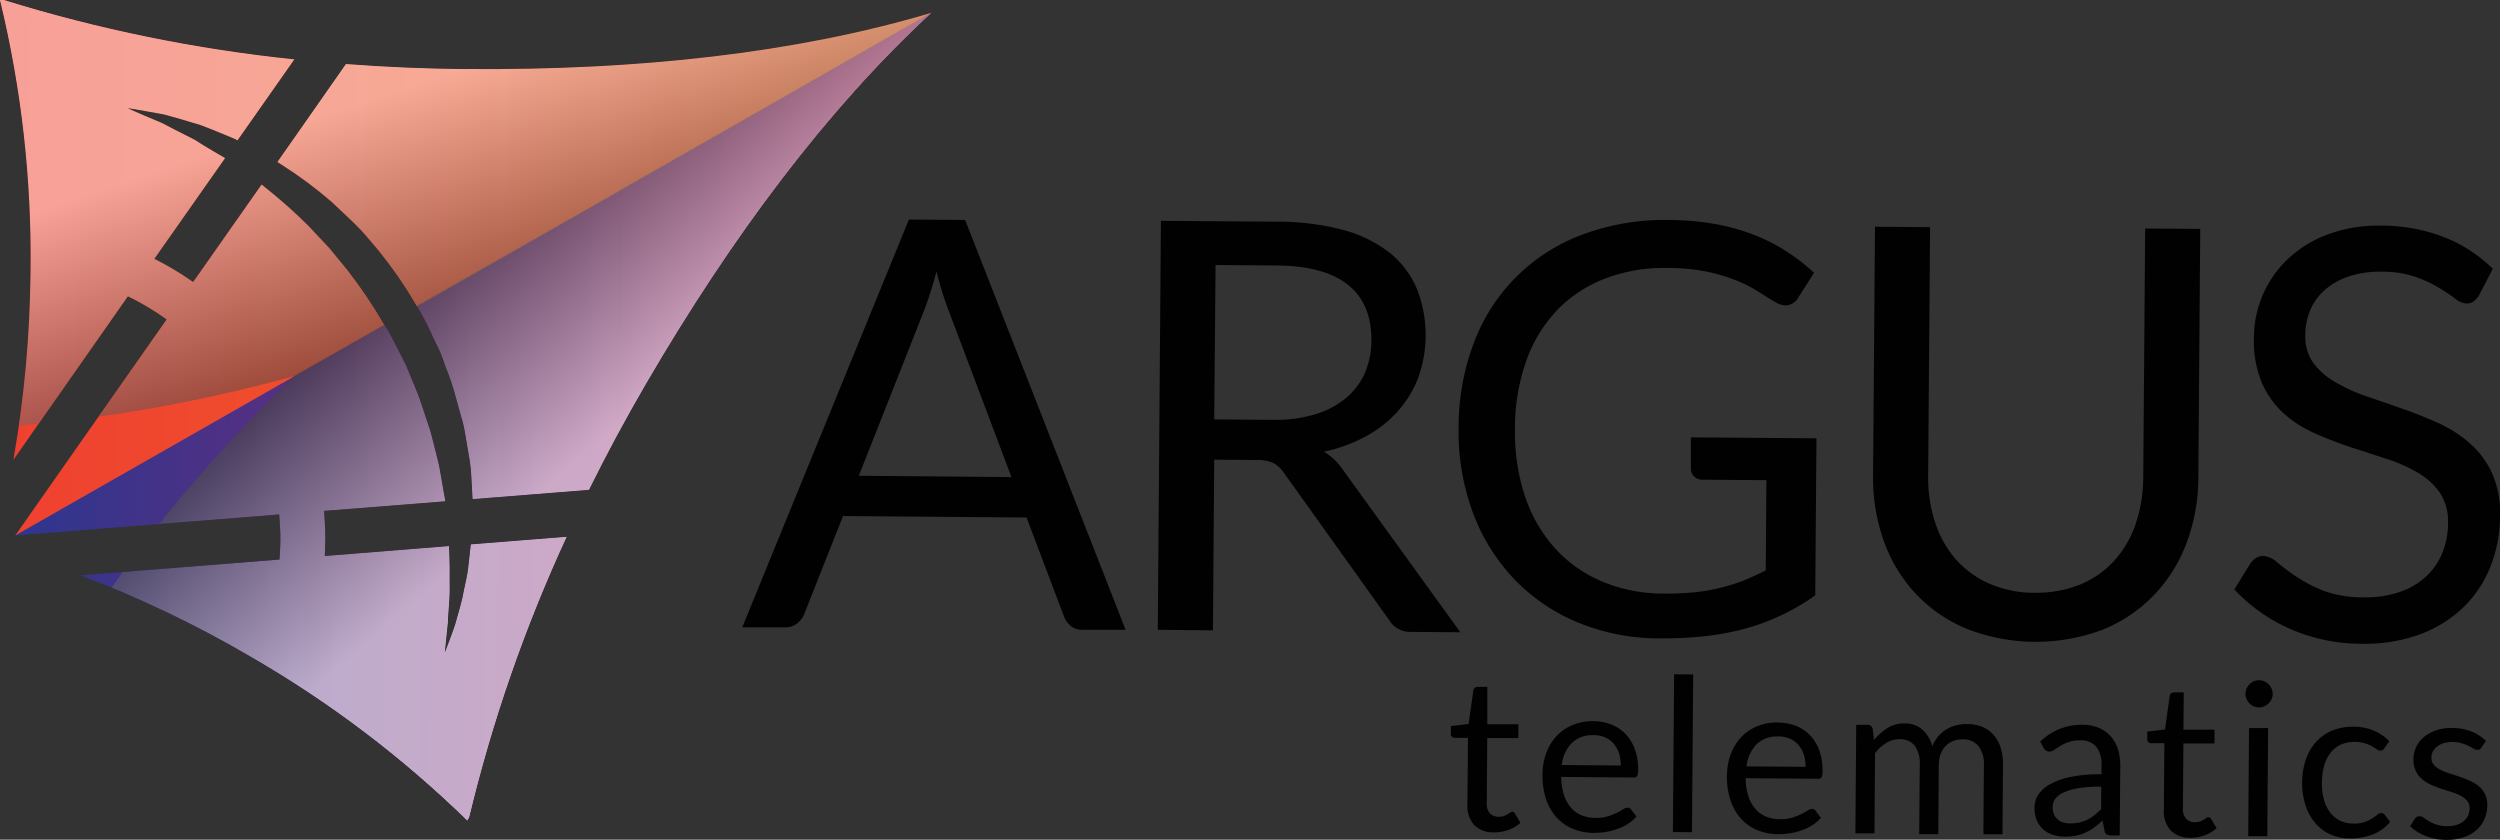 <?xml version="1.0" encoding="UTF-8"?>
<svg xmlns="http://www.w3.org/2000/svg" xmlns:xlink="http://www.w3.org/1999/xlink" viewBox="0 0 392.99 131.99">
  <rect x="0" y="0" width="392.99" height="131.99" fill="#333333" stroke="none"/>
  <defs>
    <style>.cls-1{fill:url(#linear-gradient);}.cls-2{fill:url(#linear-gradient-2);}.cls-3{fill:url(#linear-gradient-3);}.cls-4{fill:url(#linear-gradient-4);}.cls-5{fill:url(#linear-gradient-5);}.cls-6{fill:url(#linear-gradient-6);}.cls-7{fill:none;}.cls-8{isolation:isolate;}.cls-9{clip-path:url(#clip-path);}.cls-10{fill:url(#linear-gradient-7);}.cls-11{clip-path:url(#clip-path-2);}.cls-12{fill:url(#linear-gradient-8);}.cls-13{fill:#010101;}.cls-14{opacity:0.5;}.cls-14,.cls-30{mix-blend-mode:screen;}.cls-15{clip-path:url(#clip-path-3);}.cls-16{clip-path:url(#clip-path-4);}.cls-17{mix-blend-mode:overlay;}.cls-18{clip-path:url(#clip-path-5);}.cls-19{clip-path:url(#clip-path-6);}.cls-20{mask:url(#mask);}.cls-21{fill:url(#linear-gradient-9);}.cls-22{clip-path:url(#clip-path-7);}.cls-23{clip-path:url(#clip-path-8);}.cls-24{mask:url(#mask-2);}.cls-25{fill:url(#linear-gradient-10);}.cls-26{clip-path:url(#clip-path-9);}.cls-27{clip-path:url(#clip-path-10);}.cls-28{mask:url(#mask-3);}.cls-29{fill:url(#linear-gradient-11);}.cls-30{opacity:0.6;}.cls-31{clip-path:url(#clip-path-11);}.cls-32{clip-path:url(#clip-path-12);}.cls-33{clip-path:url(#clip-path-13);}.cls-34{clip-path:url(#clip-path-14);}.cls-35{mask:url(#mask-4);}.cls-36{fill:url(#linear-gradient-12);}.cls-37{clip-path:url(#clip-path-15);}.cls-38{clip-path:url(#clip-path-16);}.cls-39{mask:url(#mask-5);}.cls-40{fill:url(#linear-gradient-13);}.cls-41{clip-path:url(#clip-path-17);}.cls-42{clip-path:url(#clip-path-18);}.cls-43{mask:url(#mask-6);}.cls-44{fill:url(#linear-gradient-14);}</style>
    <linearGradient id="linear-gradient" x1="-1094.11" y1="268.4" x2="-1093.11" y2="268.4" gradientTransform="matrix(46.56, 0, 0, -46.56, 50950.71, 12479.2)" gradientUnits="userSpaceOnUse">
      <stop offset="0" stop-color="#fff"></stop>
      <stop offset="1"></stop>
    </linearGradient>
    <linearGradient id="linear-gradient-2" x1="-1097.69" y1="270.37" x2="-1096.69" y2="270.37" gradientTransform="matrix(0, -46.56, -46.56, 0, 12637.37, -51069.06)" xlink:href="#linear-gradient"></linearGradient>
    <linearGradient id="linear-gradient-3" x1="-1100.41" y1="272.53" x2="-1099.41" y2="272.53" gradientTransform="matrix(0, -46.57, -46.57, 0, 12738.28, -51180.89)" xlink:href="#linear-gradient"></linearGradient>
    <linearGradient id="linear-gradient-4" x1="-1062.27" y1="286.88" x2="-1061.27" y2="286.88" gradientTransform="translate(13473.25 49513.2) rotate(90) scale(46.56)" xlink:href="#linear-gradient"></linearGradient>
    <linearGradient id="linear-gradient-5" x1="-1063.06" y1="282.87" x2="-1062.06" y2="282.87" gradientTransform="matrix(0, 46.57, -46.57, 0, 13270.98, 49544.3)" xlink:href="#linear-gradient"></linearGradient>
    <linearGradient id="linear-gradient-6" x1="-1064.28" y1="279.63" x2="-1063.28" y2="279.63" gradientTransform="matrix(0, 46.57, -46.57, 0, 13107.64, 49594.04)" xlink:href="#linear-gradient"></linearGradient>
    <clipPath id="clip-path">
      <path class="cls-7" d="M2.66,83.79l-.26.38,41.48-3.3c.12,1.33.2,2.66.19,4,0,1-.06,2.06-.14,3.08L12.68,90.44A179.16,179.16,0,0,1,39.34,103.2,171.72,171.72,0,0,1,73.46,129l.3-.52A237.13,237.13,0,0,1,89.09,84.38L74,85.57v.08c-.14,1.29-.28,2.52-.41,3.69s-.44,2.33-.65,3.39a25.41,25.41,0,0,1-.68,2.93c-.26.89-.48,1.7-.69,2.44-.46,1.45-.93,2.57-1.2,3.33l-.45,1.17s.17-1.75.49-4.73c0-.75.1-1.58.15-2.48s.15-1.87.13-2.9,0-2.11,0-3.26-.07-2.21-.11-3.39L51.06,87.4c0-.82.08-1.64.08-2.47,0-1.55-.07-3.09-.19-4.62L70,78.8c-.06-.44-.13-.88-.23-1.32-.26-1.41-.47-2.86-.76-4.34s-.74-2.93-1.11-4.45a23,23,0,0,0-.68-2.24l-.75-2.26a45.84,45.84,0,0,0-1.72-4.51l-.93-2.26-1.11-2.2L61.56,53c-.32-.71-.79-1.36-1.18-2ZM65.5,48.06a46.85,46.85,0,0,1,2.42,4.6c.39.8.77,1.61,1.16,2.41s.63,1.66.94,2.48a42.12,42.12,0,0,1,1.68,5c.23.83.45,1.66.68,2.48A21.5,21.5,0,0,1,73,67.47c.28,1.65.56,3.27.83,4.86s.27,3.18.38,4.7c0,.48.07,1,.08,1.43L92.59,77q4.14-8.37,9-16.72C115,37.28,130,17.18,146.44,2ZM146.44,2h0V2"></path>
    </clipPath>
    <linearGradient id="linear-gradient-7" x1="-1078.16" y1="286.3" x2="-1077.16" y2="286.3" gradientTransform="matrix(0, 143.42, 143.42, 0, -40985.06, 154619.44)" gradientUnits="userSpaceOnUse">
      <stop offset="0" stop-color="#2d368f"></stop>
      <stop offset="0.02" stop-color="#2d368f"></stop>
      <stop offset="1" stop-color="#b41f62"></stop>
    </linearGradient>
    <clipPath id="clip-path-2">
      <path class="cls-7" d="M73.46,10.88q-9.7-.08-19.07-.8L43.59,25.47l.78.49a66.48,66.48,0,0,1,7.72,5.75c1.23,1.14,2.46,2.32,3.71,3.51s2.33,2.59,3.49,3.91a66.07,66.07,0,0,1,6.11,8.78,2.26,2.26,0,0,1,.16.26L146.46,2c-21.41,6.39-46.36,9.06-73,8.85m73-8.85h0ZM4.79,42.52A178.73,178.73,0,0,1,2.11,72.27l18-25.69a41.83,41.83,0,0,1,6.09,3.63L2.4,84.17h0l58-33.08-.13-.21a73.68,73.68,0,0,0-5.48-8.17L51.78,39c-1.1-1.16-2.19-2.31-3.24-3.45a80.81,80.81,0,0,0-6.73-6L41.12,29,30.36,44.32a49.36,49.36,0,0,0-6.08-3.64L35.39,24.86l-.14-.1c-1.09-.64-2.14-1.23-3.13-1.84L30.67,22c-.47-.27-1-.49-1.41-.72-.92-.47-1.79-.89-2.58-1.32l-1.15-.6c-.38-.18-.75-.32-1.1-.47C21.64,17.74,20.06,17,20.06,17s1.72.25,4.7.81c.37.07.77.13,1.18.23l1.27.35c.9.24,1.86.54,2.89.85.52.16,1.06.3,1.6.49l1.63.64c1.13.44,2.29.94,3.52,1.45l.5.25L46.28,9.33A236.87,236.87,0,0,1,.6,0H0A171.27,171.27,0,0,1,4.79,42.52"></path>
    </clipPath>
    <linearGradient id="linear-gradient-8" x1="-1078.3" y1="286.36" x2="-1077.3" y2="286.36" gradientTransform="matrix(0, 146.49, 146.49, 0, -41875.13, 157924.9)" gradientUnits="userSpaceOnUse">
      <stop offset="0" stop-color="#ef3f31"></stop>
      <stop offset="1" stop-color="#f06724"></stop>
    </linearGradient>
    <clipPath id="clip-path-3">
      <rect class="cls-7" x="-61.09" y="-61.98" width="220.64" height="146.14"></rect>
    </clipPath>
    <clipPath id="clip-path-4">
      <path class="cls-7" d="M54.84,42.7,51.78,39c-1.1-1.16-2.19-2.3-3.24-3.45a80.81,80.81,0,0,0-6.73-6L41.12,29,30.36,44.32a49.36,49.36,0,0,0-6.08-3.64L35.39,24.86l-.14-.1c-1.09-.64-2.14-1.23-3.13-1.84L30.67,22c-.47-.27-1-.49-1.41-.72-.92-.47-1.79-.89-2.58-1.32l-1.15-.6c-.38-.18-.75-.32-1.1-.47C21.64,17.74,20.06,17,20.06,17s1.72.25,4.7.81c.37.07.77.13,1.18.23l1.27.35c.9.24,1.86.54,2.89.85.52.16,1.06.3,1.6.49l1.63.64c1.13.44,2.29.94,3.52,1.45l.49.25L46.28,9.33A236.87,236.87,0,0,1,.6,0H0A171.27,171.27,0,0,1,4.79,42.52,178.73,178.73,0,0,1,2.11,72.27l18-25.69a41.83,41.83,0,0,1,6.09,3.63L2.4,84.17h0l58-33.08-.13-.21a73.68,73.68,0,0,0-5.48-8.17m-.45-32.62L43.59,25.47l.78.49a66.48,66.48,0,0,1,7.72,5.75c1.23,1.14,2.46,2.32,3.71,3.51s2.33,2.59,3.49,3.91a66.07,66.07,0,0,1,6.11,8.78c.06.08.11.17.16.25L146.46,2c-21.41,6.39-46.36,9.06-73,8.85q-9.7-.08-19.07-.8m92.08-8h0Z"></path>
    </clipPath>
    <clipPath id="clip-path-5">
      <rect class="cls-7" x="-60.24" y="-61.98" width="219.79" height="86.08"></rect>
    </clipPath>
    <clipPath id="clip-path-6">
      <path class="cls-7" d="M159.55-18.09C159.37,5.67,110,24.56,49.32,24.1S-60.42,4-60.24-19.78-10.71-62.43,50-62,159.73-41.85,159.55-18.09"></path>
    </clipPath>
    <mask id="mask" x="-61.09" y="-64.13" width="221.5" height="90.38" maskUnits="userSpaceOnUse">
      <rect class="cls-1" x="5.31" y="-129.35" width="88.69" height="220.82" transform="translate(68.21 30.86) rotate(-89.56)"></rect>
    </mask>
    <linearGradient id="linear-gradient-9" x1="-1094.11" y1="268.4" x2="-1093.11" y2="268.4" gradientTransform="matrix(46.56, 0, 0, -46.56, 50950.71, 12479.2)" gradientUnits="userSpaceOnUse">
      <stop offset="0" stop-color="#231f20"></stop>
      <stop offset="1" stop-color="#fff"></stop>
    </linearGradient>
    <clipPath id="clip-path-7">
      <rect class="cls-7" x="-61.09" y="-47.77" width="217.08" height="92.76"></rect>
    </clipPath>
    <clipPath id="clip-path-8">
      <path class="cls-7" d="M155.73-20.15C159.79,3.26,114.6,30.65,54.79,41S-56.78,40.78-60.84,17.36-19.7-33.43,40.1-43.8s111.58.23,115.63,23.65"></path>
    </clipPath>
    <mask id="mask-2" x="-82.65" y="-91.95" width="260.19" height="181.12" maskUnits="userSpaceOnUse">
      <rect class="cls-2" x="-72.25" y="-72.56" width="239.41" height="142.34" transform="translate(0.93 8.08) rotate(-9.83)"></rect>
    </mask>
    <linearGradient id="linear-gradient-10" x1="-1097.69" y1="270.37" x2="-1096.69" y2="270.37" gradientTransform="matrix(0, -46.56, -46.56, 0, 12637.37, -51069.06)" xlink:href="#linear-gradient-9"></linearGradient>
    <clipPath id="clip-path-9">
      <rect class="cls-7" x="-56.97" y="-40.09" width="210.2" height="107.45"></rect>
    </clipPath>
    <clipPath id="clip-path-10">
      <path class="cls-7" d="M152.32-21.32c7.56,22.53-33,56.45-90.5,75.75S-48.5,71.12-56.07,48.59s33-56.44,90.51-75.75,110.32-16.69,117.88,5.84"></path>
    </clipPath>
    <mask id="mask-3" x="-99.88" y="-113.87" width="296.01" height="255.02" maskUnits="userSpaceOnUse">
      <rect class="cls-3" x="-76.94" y="-78.89" width="250.13" height="185.06" transform="translate(-1.84 16.02) rotate(-18.55)"></rect>
    </mask>
    <linearGradient id="linear-gradient-11" x1="-1100.41" y1="272.53" x2="-1099.41" y2="272.53" gradientTransform="matrix(0, -46.57, -46.57, 0, 12738.29, -51180.9)" xlink:href="#linear-gradient-9"></linearGradient>
    <clipPath id="clip-path-11">
      <rect class="cls-7" x="-1.5" y="-1.46" width="183.28" height="194.87"></rect>
    </clipPath>
    <clipPath id="clip-path-12">
      <path class="cls-7" d="M146.44,2h0V2M74,85.65c-.14,1.29-.28,2.52-.41,3.69s-.44,2.33-.65,3.39a25.41,25.41,0,0,1-.68,2.93l-.69,2.44c-.46,1.45-.93,2.57-1.2,3.33l-.45,1.17s.17-1.75.49-4.73c0-.75.1-1.58.15-2.48s.15-1.87.13-2.9,0-2.11,0-3.26-.07-2.21-.11-3.39L51.06,87.4c0-.82.08-1.64.08-2.47,0-1.55-.07-3.09-.19-4.62L70,78.8c-.06-.44-.13-.88-.23-1.32-.26-1.41-.47-2.87-.76-4.34l-1.11-4.45a20.53,20.53,0,0,0-.68-2.24l-.75-2.26a44.9,44.9,0,0,0-1.72-4.51l-.93-2.26-1.11-2.2L61.56,53a23,23,0,0,0-1.18-2L2.66,83.79l-.26.38,41.48-3.3c.12,1.33.2,2.66.19,4,0,1-.06,2.06-.14,3.08L12.68,90.44A179.16,179.16,0,0,1,39.34,103.2,171.72,171.72,0,0,1,73.46,129l.3-.52A237.13,237.13,0,0,1,89.09,84.38L74,85.57s0,.05,0,.08m-6.1-33c.39.8.77,1.61,1.16,2.41s.63,1.66.94,2.48a42.12,42.12,0,0,1,1.68,5c.23.83.45,1.66.68,2.48A21.5,21.5,0,0,1,73,67.47c.28,1.65.56,3.27.83,4.86s.27,3.18.38,4.7c0,.48.07,1,.08,1.43L92.59,77q4.14-8.37,9-16.72C115,37.28,130,17.18,146.44,2l-80.94,46a46.85,46.85,0,0,1,2.42,4.6"></path>
    </clipPath>
    <clipPath id="clip-path-13">
      <rect class="cls-7" x="48.49" y="-1.46" width="133.29" height="194.87"></rect>
    </clipPath>
    <clipPath id="clip-path-14">
      <path class="cls-7" d="M170.43,1C149.89-11,108.48,21.87,78,74.33S39.3,179,59.84,191s62-20.87,92.49-73.33S191,13,170.43,1"></path>
    </clipPath>
    <mask id="mask-4" x="-53.69" y="-76.9" width="337.65" height="345.76" maskUnits="userSpaceOnUse">
      <rect class="cls-4" x="-15.43" y="-23.36" width="261.14" height="238.68" transform="translate(-25.74 147.19) rotate(-59.79)"></rect>
    </mask>
    <linearGradient id="linear-gradient-12" x1="-1062.27" y1="286.88" x2="-1061.27" y2="286.88" gradientTransform="translate(13473.25 49513.2) rotate(90) scale(46.56)" xlink:href="#linear-gradient-9"></linearGradient>
    <clipPath id="clip-path-15">
      <rect class="cls-7" x="20.41" y="0.77" width="157.02" height="176.33"></rect>
    </clipPath>
    <clipPath id="clip-path-16">
      <path class="cls-7" d="M170.26,5.34C152.18-10.09,105.59,14.83,66.19,61S9.5,157.11,27.58,172.54s64.68-9.5,104.08-55.67,56.68-96.1,38.6-111.53"></path>
    </clipPath>
    <mask id="mask-5" x="-88.29" y="-98.4" width="374.42" height="374.66" maskUnits="userSpaceOnUse">
      <rect class="cls-5" x="-34.45" y="-43.36" width="266.74" height="264.6" transform="translate(-32.94 106.45) rotate(-49.52)"></rect>
    </mask>
    <linearGradient id="linear-gradient-13" x1="-1063.06" y1="282.87" x2="-1062.06" y2="282.87" gradientTransform="translate(13270.98 49544.31) rotate(90) scale(46.57)" xlink:href="#linear-gradient-9"></linearGradient>
    <clipPath id="clip-path-17">
      <rect class="cls-7" x="-1.5" y="1.81" width="175.67" height="157.76"></rect>
    </clipPath>
    <clipPath id="clip-path-18">
      <path class="cls-7" d="M169.52,8.87C154-9.12,104.15,8.45,58.21,48.11s-70.59,86.41-55.06,104.4,65.36.42,111.31-39.24,70.59-86.41,55.06-104.4"></path>
    </clipPath>
    <mask id="mask-6" x="-101.23" y="-106.78" width="375.13" height="374.94" maskUnits="userSpaceOnUse">
      <rect class="cls-6" x="-47.08" y="-51.8" width="266.82" height="264.98" transform="matrix(0.76, -0.65, 0.65, 0.76, -31.75, 76.03)"></rect>
    </mask>
    <linearGradient id="linear-gradient-14" x1="-1064.28" y1="279.63" x2="-1063.28" y2="279.63" gradientTransform="translate(13107.64 49594.04) rotate(90) scale(46.57)" xlink:href="#linear-gradient-9"></linearGradient>
  </defs>
  <title>argus-tecnologias</title>
  <g class="cls-8">
    <g id="Layer_1" data-name="Layer 1">
      <g class="cls-9">
        <rect class="cls-10" x="10.37" y="-7" width="128.11" height="145.03" transform="translate(8.34 139.44) rotate(-89.56)"></rect>
      </g>
      <g class="cls-11">
        <rect class="cls-12" x="30.59" y="-31.48" width="85.29" height="147.12" transform="translate(30.59 114.99) rotate(-89.56)"></rect>
      </g>
      <path class="cls-13" d="M234.83,130.84a4.12,4.12,0,0,1-3.09-1.15,4.52,4.52,0,0,1-1.07-3.26l.09-10.44-2.06,0a.64.64,0,0,1-.45-.16.6.6,0,0,1-.18-.5v-1.19l2.79-.34.74-5.26a.58.58,0,0,1,.22-.41.67.67,0,0,1,.47-.16h1.51l0,5.88,4.88,0v2.17l-4.89,0-.08,10.24a2.21,2.21,0,0,0,.51,1.6,1.83,1.83,0,0,0,1.35.53,2.24,2.24,0,0,0,.81-.11,4.24,4.24,0,0,0,.6-.28l.44-.27a.51.51,0,0,1,.31-.13c.16,0,.29.1.42.29l.86,1.44a5.5,5.5,0,0,1-1.88,1.12,6.45,6.45,0,0,1-2.26.4"></path>
      <path class="cls-13" d="M250.49,113.36a7.71,7.71,0,0,1,2.83.54,6.45,6.45,0,0,1,2.23,1.5,6.85,6.85,0,0,1,1.45,2.4,9.13,9.13,0,0,1,.51,3.25,2.07,2.07,0,0,1-.16.94.67.67,0,0,1-.58.23l-11.35-.09a9.74,9.74,0,0,0,.42,2.82,5.75,5.75,0,0,0,1.1,2,4.36,4.36,0,0,0,1.67,1.21,5.85,5.85,0,0,0,2.19.41,6.22,6.22,0,0,0,1.94-.25,8.84,8.84,0,0,0,1.41-.55,8.32,8.32,0,0,0,1-.56,1.35,1.35,0,0,1,.69-.25.68.68,0,0,1,.57.29l.83,1.1a5.58,5.58,0,0,1-1.34,1.16,7.7,7.7,0,0,1-1.66.8,10.24,10.24,0,0,1-1.83.47,12,12,0,0,1-1.87.15,8.65,8.65,0,0,1-3.26-.63,7,7,0,0,1-2.56-1.77,8,8,0,0,1-1.67-2.87,11.7,11.7,0,0,1-.58-3.91,9.79,9.79,0,0,1,.58-3.33,7.87,7.87,0,0,1,1.59-2.67,7.2,7.2,0,0,1,2.52-1.76,8.16,8.16,0,0,1,3.34-.63m0,2.21a4.59,4.59,0,0,0-3.42,1.23,5.86,5.86,0,0,0-1.58,3.46l9.28.07a6.44,6.44,0,0,0-.27-1.91,4.37,4.37,0,0,0-.83-1.5,3.7,3.7,0,0,0-1.35-1,4.39,4.39,0,0,0-1.83-.36"></path>
      <rect class="cls-13" x="252.16" y="116.9" width="24.8" height="3" transform="translate(144.14 382.05) rotate(-89.56)"></rect>
      <path class="cls-13" d="M279.52,113.59a7.41,7.41,0,0,1,2.82.53,6.27,6.27,0,0,1,2.23,1.5A6.73,6.73,0,0,1,286,118a9.4,9.4,0,0,1,.5,3.25,1.83,1.83,0,0,1-.16.94.62.62,0,0,1-.57.23l-11.35-.09a9.1,9.1,0,0,0,.42,2.82,5.56,5.56,0,0,0,1.09,2,4.47,4.47,0,0,0,1.68,1.21,5.61,5.61,0,0,0,2.18.41,6.35,6.35,0,0,0,1.95-.24,8.8,8.8,0,0,0,1.41-.56c.39-.2.72-.38,1-.55a1.32,1.32,0,0,1,.68-.26.65.65,0,0,1,.57.29l.84,1.1a5.55,5.55,0,0,1-1.34,1.16,8.32,8.32,0,0,1-1.67.81,10.21,10.21,0,0,1-1.83.46,11.88,11.88,0,0,1-1.87.15,8.79,8.79,0,0,1-3.25-.62,7.08,7.08,0,0,1-2.56-1.78,7.83,7.83,0,0,1-1.67-2.86,11.53,11.53,0,0,1-.58-3.91,10,10,0,0,1,.57-3.33,8.1,8.1,0,0,1,1.6-2.68,7.2,7.2,0,0,1,2.52-1.76,8.12,8.12,0,0,1,3.34-.62m.05,2.2a4.61,4.61,0,0,0-3.43,1.23,5.85,5.85,0,0,0-1.57,3.47l9.27.07a5.87,5.87,0,0,0-.27-1.92,4.21,4.21,0,0,0-.83-1.5,3.94,3.94,0,0,0-1.35-1,4.72,4.72,0,0,0-1.82-.36"></path>
      <path class="cls-13" d="M291.66,131l.13-17.06h1.79a.78.78,0,0,1,.8.63l.2,1.76a9,9,0,0,1,2.13-1.89,5,5,0,0,1,2.73-.72,4.07,4.07,0,0,1,2.79,1,5.38,5.38,0,0,1,1.52,2.61,5.39,5.39,0,0,1,.95-1.6,5.68,5.68,0,0,1,1.31-1.1,5.49,5.49,0,0,1,1.55-.63,6.6,6.6,0,0,1,1.66-.18,6.14,6.14,0,0,1,2.39.44,4.76,4.76,0,0,1,1.78,1.27,5.55,5.55,0,0,1,1.1,2,8.64,8.64,0,0,1,.37,2.75l-.08,10.86-3,0,.08-10.86a4.57,4.57,0,0,0-.85-3,3.13,3.13,0,0,0-2.53-1.06,3.88,3.88,0,0,0-1.41.25,3.28,3.28,0,0,0-1.18.76,3.51,3.51,0,0,0-.81,1.26,5.05,5.05,0,0,0-.31,1.78l-.08,10.86-3,0,.09-10.86a4.81,4.81,0,0,0-.8-3.07,3,3,0,0,0-2.4-1,3.82,3.82,0,0,0-2.07.59,6.78,6.78,0,0,0-1.76,1.61L294.66,131Z"></path>
      <path class="cls-13" d="M333.21,131.33h-1.33a1.52,1.52,0,0,1-.7-.15.72.72,0,0,1-.35-.57L330.5,129q-.67.6-1.32,1.08a7.73,7.73,0,0,1-1.35.8,7,7,0,0,1-1.51.48,8.92,8.92,0,0,1-1.78.16,6.25,6.25,0,0,1-1.86-.3,4.23,4.23,0,0,1-1.5-.84,4.11,4.11,0,0,1-1-1.42,5,5,0,0,1-.36-2,3.68,3.68,0,0,1,.57-2,5,5,0,0,1,1.81-1.65,11.48,11.48,0,0,1,3.25-1.17,21.69,21.69,0,0,1,4.9-.42v-1.34a4.62,4.62,0,0,0-.83-3,3.07,3.07,0,0,0-2.51-1,5.46,5.46,0,0,0-1.84.27,6.56,6.56,0,0,0-1.3.61c-.37.23-.69.43-.95.62a1.42,1.42,0,0,1-.79.27,1,1,0,0,1-.53-.17,1.12,1.12,0,0,1-.35-.4l-.54-1a9.69,9.69,0,0,1,3.07-2,9.41,9.41,0,0,1,3.62-.65,6.5,6.5,0,0,1,2.54.49,5.14,5.14,0,0,1,1.86,1.33,5.63,5.63,0,0,1,1.13,2,8.8,8.8,0,0,1,.37,2.63Zm-7.76-1.9a6.59,6.59,0,0,0,1.45-.15,5.7,5.7,0,0,0,1.24-.44,6.52,6.52,0,0,0,1.11-.71,10.24,10.24,0,0,0,1.05-.95l0-3.52a21,21,0,0,0-3.52.23,9.91,9.91,0,0,0-2.36.67,3.33,3.33,0,0,0-1.33,1,2.11,2.11,0,0,0-.42,1.28,3,3,0,0,0,.21,1.18,2.26,2.26,0,0,0,.58.8,2.3,2.3,0,0,0,.87.47,3.85,3.85,0,0,0,1.1.15"></path>
      <path class="cls-13" d="M344.31,131.68a4.14,4.14,0,0,1-3.1-1.15,4.51,4.51,0,0,1-1.06-3.26l.08-10.44h-2.06a.69.69,0,0,1-.45-.17.64.64,0,0,1-.18-.5V115l2.79-.33.74-5.27a.6.6,0,0,1,.22-.41.72.72,0,0,1,.47-.16l1.52,0-.05,5.87,4.88,0v2.17l-4.89,0-.07,10.24a2.13,2.13,0,0,0,.51,1.6,1.8,1.8,0,0,0,1.34.54,2.53,2.53,0,0,0,.82-.12,4.24,4.24,0,0,0,.6-.28l.43-.27a.61.61,0,0,1,.31-.13.54.54,0,0,1,.42.29l.86,1.44a5.74,5.74,0,0,1-1.87,1.13,6.52,6.52,0,0,1-2.26.39"></path>
      <path class="cls-13" d="M357.26,109.1a1.85,1.85,0,0,1-.18.81,2.3,2.3,0,0,1-1.17,1.13,1.88,1.88,0,0,1-.82.16,2,2,0,0,1-.82-.17,2.2,2.2,0,0,1-.67-.47,2.24,2.24,0,0,1-.45-.68,1.84,1.84,0,0,1-.17-.81,2.15,2.15,0,0,1,.65-1.52,2.06,2.06,0,0,1,.67-.46,1.91,1.91,0,0,1,.82-.16,2,2,0,0,1,.82.17,2.18,2.18,0,0,1,.68.47,2.34,2.34,0,0,1,.47.69,2.21,2.21,0,0,1,.17.84m-.72,5.35-.13,17-3,0,.13-17Z"></path>
      <path class="cls-13" d="M374.82,117.62a1.21,1.21,0,0,1-.27.28.63.63,0,0,1-.39.1,1,1,0,0,1-.54-.21,7.18,7.18,0,0,0-.75-.47,6.05,6.05,0,0,0-1.1-.47,5.14,5.14,0,0,0-1.59-.23,5.35,5.35,0,0,0-2.21.43,4.28,4.28,0,0,0-1.61,1.28,5.84,5.84,0,0,0-1,2A10,10,0,0,0,365,123a9.72,9.72,0,0,0,.33,2.76,5.91,5.91,0,0,0,1,2,4.24,4.24,0,0,0,1.54,1.25,4.75,4.75,0,0,0,2.06.45,5.23,5.23,0,0,0,1.81-.25,5.65,5.65,0,0,0,1.18-.57,9.47,9.47,0,0,0,.78-.57.89.89,0,0,1,.61-.26.64.64,0,0,1,.57.29l.83,1.1a6.62,6.62,0,0,1-2.79,2,9.92,9.92,0,0,1-3.53.6,7.46,7.46,0,0,1-3-.61,6.66,6.66,0,0,1-2.37-1.73,8,8,0,0,1-1.57-2.77,11,11,0,0,1-.56-3.72,11.34,11.34,0,0,1,.56-3.52,8.09,8.09,0,0,1,1.57-2.77,7.14,7.14,0,0,1,2.53-1.81,8.48,8.48,0,0,1,3.44-.63,8,8,0,0,1,3.16.61,7.51,7.51,0,0,1,2.43,1.66Z"></path>
      <path class="cls-13" d="M390.06,117.52a.67.67,0,0,1-.62.36,1.16,1.16,0,0,1-.58-.19l-.78-.42a7.34,7.34,0,0,0-1.09-.42,4.94,4.94,0,0,0-1.52-.21,4.76,4.76,0,0,0-1.36.18,3.09,3.09,0,0,0-1,.53,2.44,2.44,0,0,0-.67.77,2.13,2.13,0,0,0-.23,1,1.65,1.65,0,0,0,.37,1.1,3.18,3.18,0,0,0,1,.76,8.43,8.43,0,0,0,1.41.58c.52.16,1.06.34,1.62.53s1.09.4,1.62.63a5.94,5.94,0,0,1,1.4.85,3.81,3.81,0,0,1,1,1.25,3.72,3.72,0,0,1,.36,1.76,5.41,5.41,0,0,1-.44,2.18,4.62,4.62,0,0,1-1.26,1.72,6,6,0,0,1-2,1.14,8.32,8.32,0,0,1-2.76.4,8.53,8.53,0,0,1-3.23-.61,7.82,7.82,0,0,1-2.44-1.51l.71-1.14a1.12,1.12,0,0,1,.32-.33.91.91,0,0,1,.49-.11,1.09,1.09,0,0,1,.64.24c.22.16.5.33.81.53a6.66,6.66,0,0,0,1.16.53,5.17,5.17,0,0,0,1.71.24,4.5,4.5,0,0,0,1.53-.21,3.15,3.15,0,0,0,1.1-.61,2.43,2.43,0,0,0,.66-.88,3,3,0,0,0,.22-1.08,1.8,1.8,0,0,0-.37-1.17,3.24,3.24,0,0,0-1-.8,8.55,8.55,0,0,0-1.42-.59l-1.63-.52c-.55-.19-1.1-.39-1.63-.63a5.6,5.6,0,0,1-1.41-.88,3.84,3.84,0,0,1-1-1.29,4.27,4.27,0,0,1-.37-1.87,4.68,4.68,0,0,1,.42-1.87,4.52,4.52,0,0,1,1.19-1.57,5.79,5.79,0,0,1,1.91-1.07,7.44,7.44,0,0,1,2.58-.39,8.21,8.21,0,0,1,3,.55,7.11,7.11,0,0,1,2.3,1.48Z"></path>
      <path class="cls-13" d="M176.94,99l-6.73,0a2.81,2.81,0,0,1-1.88-.6,3.56,3.56,0,0,1-1.07-1.48l-5.89-15.57-28.85-.23-6.13,15.48A3.61,3.61,0,0,1,125.3,98a2.86,2.86,0,0,1-1.89.61l-6.73,0,26.2-64.1,8.84.07ZM135,74.79,159,75l-9.9-26.24a50.37,50.37,0,0,1-1.88-6.07c-.34,1.22-.67,2.35-1,3.38s-.64,1.93-.94,2.7Z"></path>
      <path class="cls-13" d="M190.87,72.26l-.2,26.83L182,99l.49-64.29,18.17.14a40,40,0,0,1,10.54,1.31,20.27,20.27,0,0,1,7.31,3.62,14.4,14.4,0,0,1,4.24,5.67A19.92,19.92,0,0,1,223,59.22a17,17,0,0,1-3.16,5.3,18.82,18.82,0,0,1-5,4A24.13,24.13,0,0,1,208.11,71,9.09,9.09,0,0,1,211,73.71l18.56,25.68-7.71-.06a3.81,3.81,0,0,1-3.49-1.87l-16.51-23.1a5,5,0,0,0-1.65-1.56,6,6,0,0,0-2.69-.49Zm0-6.33L200,66a22.18,22.18,0,0,0,6.72-.87,13.55,13.55,0,0,0,4.86-2.56,10.73,10.73,0,0,0,3-4,13.14,13.14,0,0,0,1-5.15q0-5.74-3.73-8.69t-11.26-3l-9.51-.07Z"></path>
      <path class="cls-13" d="M261.61,93.31a44.4,44.4,0,0,0,4.78-.21,29.8,29.8,0,0,0,4.11-.71,28.74,28.74,0,0,0,3.64-1.16c1.14-.46,2.28-1,3.43-1.57l.1-14.18-10-.07a1.92,1.92,0,0,1-1.36-.51,1.62,1.62,0,0,1-.51-1.21l0-4.94,19.74.15-.19,24.68a34.68,34.68,0,0,1-10.69,5.15,42.07,42.07,0,0,1-6.41,1.25,61.21,61.21,0,0,1-7.41.37,33.5,33.5,0,0,1-12.81-2.5,29.5,29.5,0,0,1-10-6.81,30.58,30.58,0,0,1-6.49-10.44,36.4,36.4,0,0,1-2.25-13.34,37.24,37.24,0,0,1,2.41-13.4,28.9,28.9,0,0,1,17.09-17,37,37,0,0,1,13.64-2.28,42.12,42.12,0,0,1,7.08.62,32.83,32.83,0,0,1,6.07,1.66,28,28,0,0,1,5.16,2.6,31.22,31.22,0,0,1,4.42,3.42l-2.5,3.93a2.3,2.3,0,0,1-2,1.2,3.28,3.28,0,0,1-1.57-.51c-.74-.42-1.58-.94-2.5-1.54a21.78,21.78,0,0,0-3.37-1.76,27.62,27.62,0,0,0-4.7-1.45,31.39,31.39,0,0,0-6.44-.63,26,26,0,0,0-9.84,1.7,20.82,20.82,0,0,0-7.53,5,22.4,22.4,0,0,0-4.82,8,31.41,31.41,0,0,0-1.74,10.51,32,32,0,0,0,1.64,10.89,23,23,0,0,0,4.81,8.14,20.93,20.93,0,0,0,7.41,5.12,25.09,25.09,0,0,0,9.5,1.83"></path>
      <path class="cls-13" d="M319.85,93.17A18.05,18.05,0,0,0,327,91.88a14.92,14.92,0,0,0,5.34-3.73,16.47,16.47,0,0,0,3.37-5.76,22.85,22.85,0,0,0,1.2-7.39l.3-39.08,8.66.06-.3,39.08a29.28,29.28,0,0,1-1.86,10.31,23.81,23.81,0,0,1-5.13,8.19A23.1,23.1,0,0,1,330.49,99a29.94,29.94,0,0,1-21.36-.16,23.43,23.43,0,0,1-8-5.52,23.87,23.87,0,0,1-5-8.27,29.43,29.43,0,0,1-1.69-10.33l.3-39.08,8.66.07-.3,39a22.77,22.77,0,0,0,1.09,7.41,16.73,16.73,0,0,0,3.27,5.82,15.28,15.28,0,0,0,5.31,3.83,17.88,17.88,0,0,0,7.15,1.42"></path>
      <path class="cls-13" d="M389.72,46.37a3.53,3.53,0,0,1-.87,1,1.79,1.79,0,0,1-1.16.33,3.05,3.05,0,0,1-1.77-.78,28.74,28.74,0,0,0-2.55-1.7,20.51,20.51,0,0,0-3.71-1.71,15.82,15.82,0,0,0-5.26-.8,15.52,15.52,0,0,0-5.17.74,11.1,11.1,0,0,0-3.76,2.11,8.72,8.72,0,0,0-2.29,3.14,10,10,0,0,0-.79,3.92,7.24,7.24,0,0,0,1.28,4.48,11.53,11.53,0,0,0,3.48,3,27.25,27.25,0,0,0,4.92,2.22q2.74.93,5.64,1.95c1.92.67,3.8,1.43,5.64,2.26a20,20,0,0,1,4.91,3.16,14.08,14.08,0,0,1,3.46,4.65A15.34,15.34,0,0,1,393,81.13a21.56,21.56,0,0,1-1.5,7.9,18.14,18.14,0,0,1-4.24,6.41,19.63,19.63,0,0,1-6.81,4.26,25.15,25.15,0,0,1-9.14,1.5,28,28,0,0,1-11.36-2.36,26.57,26.57,0,0,1-8.72-6.19l2.54-4.11a3.27,3.27,0,0,1,.88-.82,2.11,2.11,0,0,1,1.15-.33,3.63,3.63,0,0,1,2.15,1,35.21,35.21,0,0,0,3,2.24,22.86,22.86,0,0,0,4.38,2.26,17.47,17.47,0,0,0,6.29,1,16.37,16.37,0,0,0,5.53-.81,11.52,11.52,0,0,0,4.12-2.37,10.38,10.38,0,0,0,2.61-3.68,12.47,12.47,0,0,0,.94-4.79,8.11,8.11,0,0,0-1.29-4.79,10.79,10.79,0,0,0-3.45-3.14,23.75,23.75,0,0,0-4.9-2.17l-5.64-1.84a56.62,56.62,0,0,1-5.64-2.18A18.18,18.18,0,0,1,359,65a14.32,14.32,0,0,1-3.45-4.85A17.13,17.13,0,0,1,354.31,53a17.09,17.09,0,0,1,5.25-12.21,18.71,18.71,0,0,1,6.24-3.9,22.87,22.87,0,0,1,8.52-1.42,27.23,27.23,0,0,1,9.81,1.78,22.74,22.74,0,0,1,7.73,5Z"></path>
      <g class="cls-14">
        <g class="cls-15">
          <g class="cls-16">
            <g class="cls-17">
              <g class="cls-18">
                <g class="cls-19">
                  <g class="cls-20">
                    <rect class="cls-21" x="5.31" y="-129.35" width="88.69" height="220.82" transform="translate(68.21 30.86) rotate(-89.56)"></rect>
                  </g>
                </g>
              </g>
            </g>
            <g class="cls-17">
              <g class="cls-22">
                <g class="cls-23">
                  <g class="cls-24">
                    <rect class="cls-25" x="-72.25" y="-72.56" width="239.41" height="142.34" transform="translate(0.93 8.08) rotate(-9.83)"></rect>
                  </g>
                </g>
              </g>
            </g>
            <g class="cls-17">
              <g class="cls-26">
                <g class="cls-27">
                  <g class="cls-28">
                    <rect class="cls-29" x="-76.94" y="-78.89" width="250.13" height="185.06" transform="translate(-1.84 16.02) rotate(-18.55)"></rect>
                  </g>
                </g>
              </g>
            </g>
          </g>
        </g>
      </g>
      <g class="cls-30">
        <g class="cls-31">
          <g class="cls-32">
            <g class="cls-17">
              <g class="cls-33">
                <g class="cls-34">
                  <g class="cls-35">
                    <rect class="cls-36" x="-15.43" y="-23.36" width="261.14" height="238.68" transform="translate(-25.74 147.19) rotate(-59.79)"></rect>
                  </g>
                </g>
              </g>
            </g>
            <g class="cls-17">
              <g class="cls-37">
                <g class="cls-38">
                  <g class="cls-39">
                    <rect class="cls-40" x="-34.45" y="-43.36" width="266.74" height="264.6" transform="translate(-32.94 106.45) rotate(-49.52)"></rect>
                  </g>
                </g>
              </g>
            </g>
            <g class="cls-17">
              <g class="cls-41">
                <g class="cls-42">
                  <g class="cls-43">
                    <rect class="cls-44" x="-47.08" y="-51.8" width="266.82" height="264.98" transform="translate(-31.75 76.03) rotate(-40.81)"></rect>
                  </g>
                </g>
              </g>
            </g>
          </g>
        </g>
      </g>
    </g>
  </g>
</svg>
